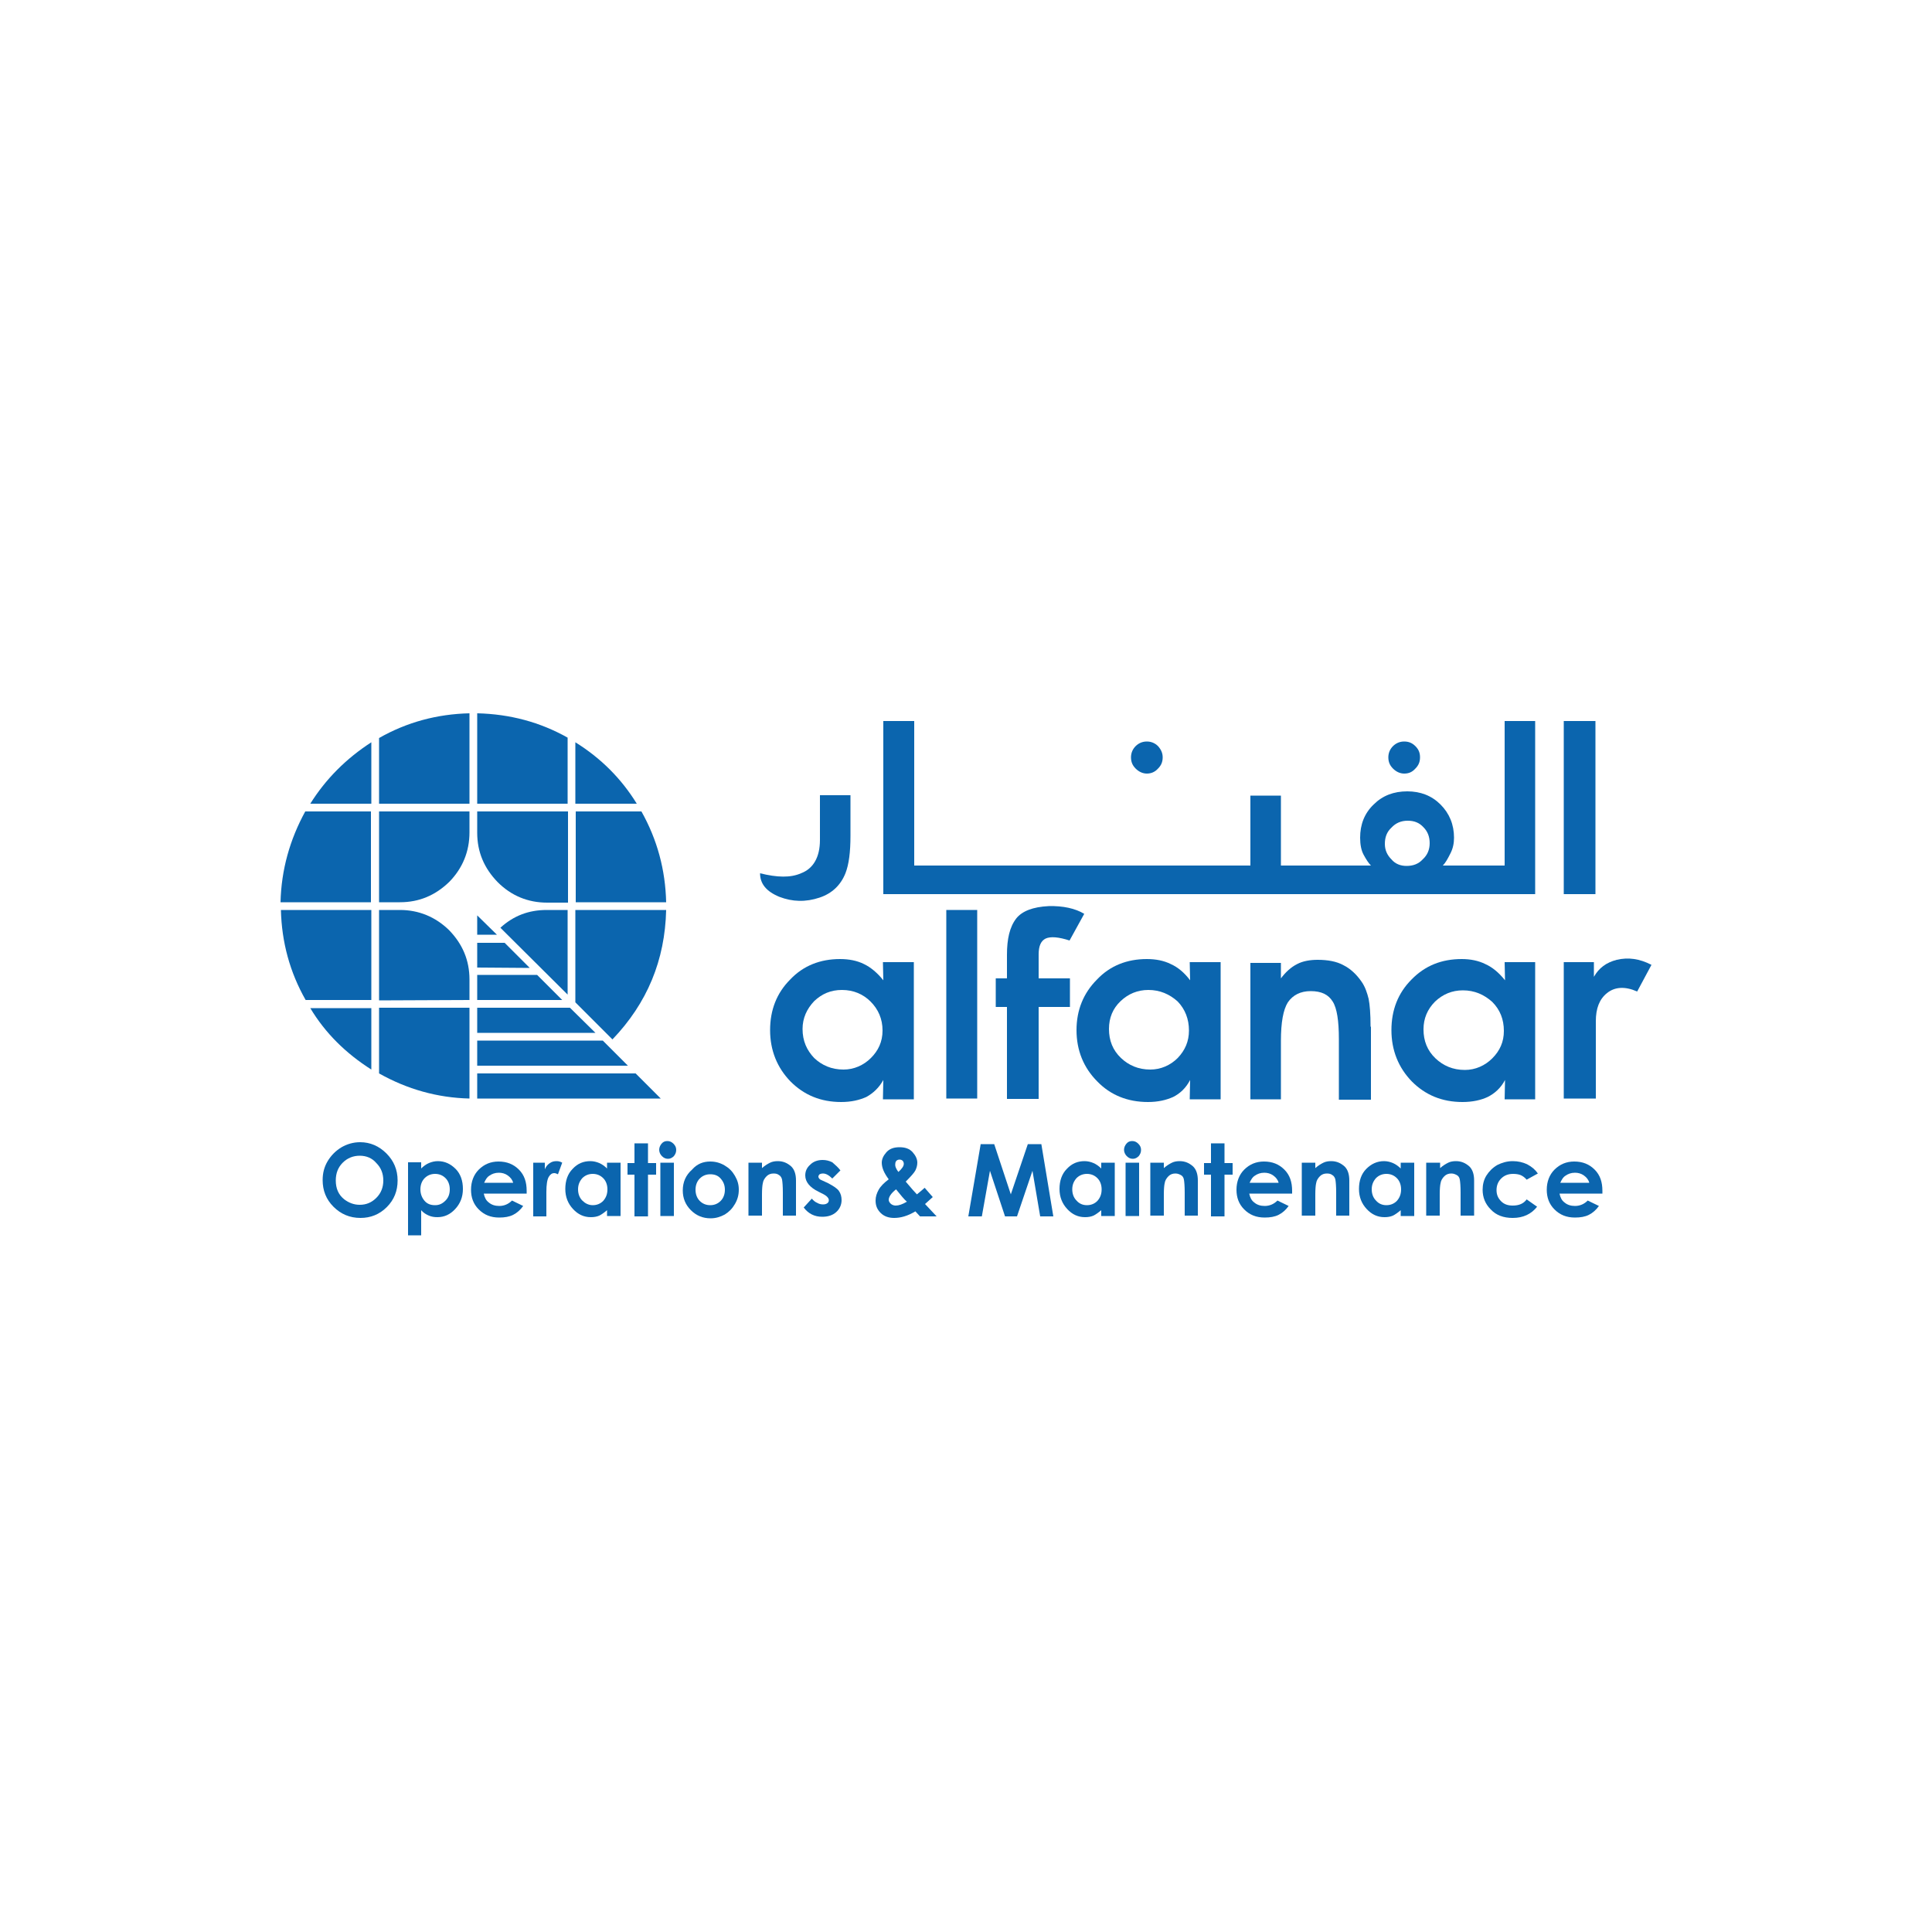 <?xml version="1.0" encoding="utf-8"?>
<!-- Generator: Adobe Illustrator 26.5.0, SVG Export Plug-In . SVG Version: 6.00 Build 0)  -->
<svg version="1.1" id="Layer_1" xmlns="http://www.w3.org/2000/svg" xmlns:xlink="http://www.w3.org/1999/xlink" x="0px" y="0px"
	 viewBox="0 0 500 500" style="enable-background:new 0 0 500 500;" xml:space="preserve">
<style type="text/css">
	.st0{fill:#FFFFFF;}
	.st1{fill:#0B65AE;}
</style>
<g>
	<path class="st1" d="M412.9,186.6h-8.2v44.8h8.2V186.6z"/>
	<path class="st1" d="M423.7,256.6l3.7-6.9c-3.1-1.6-6-2-9-1.3c-2.7,0.7-4.6,2.1-5.9,4.4V249h-7.8v35.3h8.3v-20
		c0-3.3,0.9-5.7,2.9-7.3C417.9,255.4,420.5,255.2,423.7,256.6z"/>
	<path class="st1" d="M397.3,186.6h-7.9v37.4h-16c0.7-0.7,1.3-1.8,2-3.2c0.6-1.2,0.9-2.5,0.9-4c0-3.4-1.2-6.3-3.5-8.6
		c-2.3-2.3-5.2-3.4-8.6-3.4c-3.5,0-6.4,1.1-8.7,3.4c-2.4,2.3-3.5,5.2-3.5,8.6c0,1.8,0.3,3.3,0.9,4.4c0.7,1.3,1.3,2.2,1.9,2.8h-23.3
		v-18.1h-7.9v18.1h-87v-37.4h-8v44.8h168.7V186.6z M364,224.1c-1.5,0-2.9-0.5-3.9-1.7c-1.1-1.1-1.7-2.4-1.7-4c0-1.7,0.5-3.1,1.7-4.2
		c1.1-1.2,2.5-1.8,4.2-1.8c1.7,0,3,0.5,4.1,1.7c1.1,1.1,1.6,2.5,1.6,4.1c0,1.7-0.6,3.1-1.8,4.2C367.1,223.6,365.7,224.1,364,224.1z"
		/>
	<path class="st1" d="M363.4,191.9c-1.1,0-2.1,0.4-2.9,1.2c-0.8,0.8-1.2,1.8-1.2,2.9c0,1.2,0.4,2.1,1.2,2.9c0.8,0.8,1.8,1.3,2.9,1.3
		c1.2,0,2.1-0.4,2.9-1.3c0.8-0.8,1.2-1.7,1.2-2.9c0-1.1-0.3-2-1.2-2.9C365.5,192.3,364.6,191.9,363.4,191.9z"/>
	<path class="st1" d="M384.4,249.5c-1.8-0.9-3.9-1.3-6.1-1.3c-5.2,0-9.5,1.7-13,5.3c-3.5,3.5-5.2,7.9-5.2,13.1
		c0,5.2,1.8,9.7,5.3,13.3c3.5,3.5,7.8,5.3,13.1,5.3c2.6,0,4.8-0.5,6.5-1.3c1.8-0.9,3.4-2.3,4.5-4.4l-0.1,5h7.9V249h-7.9l0.1,4.7
		C387.9,251.7,386.2,250.3,384.4,249.5z M371.4,259.2c2-1.9,4.4-2.9,7.2-2.9c3,0,5.5,1.1,7.6,3c2,2,3,4.5,3,7.5c0,2.8-1,5.1-3,7.1
		c-1.9,1.9-4.4,3-7.1,3c-3.1,0-5.6-1.1-7.6-3c-2.1-2-3.1-4.5-3.1-7.5C368.4,263.6,369.4,261.2,371.4,259.2z"/>
	<path class="st1" d="M354.7,265.7c0-3.3-0.2-5.7-0.5-7.2c-0.4-1.6-0.9-3.1-1.8-4.4c-1.3-1.9-2.9-3.4-4.7-4.3
		c-1.8-1-4.1-1.4-6.7-1.4c-1.9,0-3.8,0.3-5.3,1.1c-1.6,0.8-3,2.1-4.2,3.7v-4h-7.9v35.3h7.9v-15.1c0-4.8,0.6-8.1,1.8-10
		c1.3-1.9,3.3-2.9,5.9-2.9c2.8,0,4.6,0.9,5.7,2.7c1.1,1.7,1.6,5,1.6,9.7v15.7h8.3V265.7z"/>
	<path class="st1" d="M296.8,191.9c-1.1,0-2.1,0.4-2.9,1.2c-0.8,0.8-1.2,1.8-1.2,2.9c0,1.2,0.4,2.1,1.2,2.9c0.8,0.8,1.8,1.3,2.9,1.3
		c1.1,0,2.1-0.4,2.9-1.3c0.8-0.8,1.2-1.7,1.2-2.9c0-1.1-0.4-2-1.2-2.9C298.9,192.3,297.9,191.9,296.8,191.9z"/>
	<path class="st1" d="M280.6,236.5c-2.3-1.4-5.5-2.1-9.2-2c-4.1,0.2-6.9,1.3-8.4,3.2c-1.7,2.2-2.4,5.3-2.4,9.4v6.1h-2.9v7.4h2.9
		v23.8h8.2v-23.8h8.1v-7.4h-8.1V247c0-2.2,0.6-3.5,1.8-4.1c1.3-0.6,3.4-0.4,6.2,0.5L280.6,236.5z"/>
	<path class="st1" d="M212.2,205.9v11.5c0,4.4-1.7,7.4-4.9,8.6c-2.7,1.2-6.2,1.1-10.6,0c0,2.7,1.6,4.7,5,6.1
		c3.4,1.3,6.8,1.4,10.4,0.2c3.3-1.1,5.5-3.3,6.7-6.3c0.9-2.3,1.3-5.5,1.3-9.7v-10.5H212.2z"/>
	<path class="st1" d="M228.5,249l0.1,4.7c-1.5-1.9-3.3-3.4-5-4.2c-1.8-0.9-3.9-1.3-6.2-1.3c-5.1,0-9.5,1.7-12.9,5.3
		c-3.5,3.5-5.2,7.9-5.2,13.1c0,5.2,1.8,9.7,5.3,13.3c3.5,3.5,7.8,5.3,13.1,5.3c2.6,0,4.7-0.5,6.5-1.3c1.8-1,3.3-2.4,4.4-4.4l-0.1,5
		h8V249H228.5z M217.9,256.2c3,0,5.5,1.1,7.4,3c2,2,3.1,4.5,3.1,7.5c0,2.9-1.1,5.2-3,7.1c-1.9,1.9-4.4,3-7.1,3c-3.1,0-5.6-1.1-7.6-3
		c-1.9-2-3-4.4-3-7.5c0-2.8,1.1-5.2,3-7.2C212.7,257.2,215,256.2,217.9,256.2z"/>
	<path class="st1" d="M307.9,249l0.1,4.7c-1.5-2-3.2-3.4-5-4.2c-1.8-0.9-3.9-1.3-6.2-1.3c-5.1,0-9.5,1.7-12.9,5.3
		c-3.5,3.5-5.3,7.9-5.3,13.1c0,5.2,1.8,9.7,5.4,13.3c3.4,3.5,7.8,5.3,13.1,5.3c2.6,0,4.7-0.5,6.5-1.3c1.8-0.9,3.3-2.3,4.4-4.4
		l-0.1,5h8V249H307.9z M304.8,259.2c1.9,2,2.9,4.5,2.9,7.5c0,2.8-1,5.1-2.9,7.1c-1.9,1.9-4.4,3-7.1,3c-3.1,0-5.6-1.1-7.6-3
		c-2.1-2-3.1-4.5-3.1-7.5c0-2.9,1-5.3,3-7.2c2-1.9,4.4-2.9,7.2-2.9C300.2,256.2,302.7,257.3,304.8,259.2z"/>
	<path class="st1" d="M252.9,235.5h-8v48.8h8V235.5z"/>
	<path class="st1" d="M146.9,190.9c-7.1-4-14.9-6.1-23.4-6.3V208h23.4V190.9z"/>
	<path class="st1" d="M121.5,215.4V210H98.1v23.5h5.4c5,0,9.2-1.8,12.8-5.3C119.7,224.7,121.5,220.4,121.5,215.4z"/>
	<path class="st1" d="M123.5,210v5.5c0,5,1.8,9.2,5.3,12.8c3.5,3.5,7.8,5.3,12.8,5.3h5.4V210H123.5z"/>
	<path class="st1" d="M128.6,241.9l-5.1-5v5H128.6z"/>
	<path class="st1" d="M130.6,244h-7.1v6.4l13.6,0.1L130.6,244z"/>
	<path class="st1" d="M146.9,235.5h-5.4c-4.7,0-8.6,1.5-12,4.6l17.4,17.3V235.5z"/>
	<path class="st1" d="M148.9,208h15.9c-4-6.5-9.3-11.8-15.9-15.9V208z"/>
	<path class="st1" d="M172.4,233.5c-0.2-8.4-2.3-16.2-6.4-23.5h-17v23.5H172.4z"/>
	<path class="st1" d="M172.4,235.5h-23.5v23.9l9.6,9.6C167.5,259.6,172.1,248.5,172.4,235.5z"/>
	<path class="st1" d="M121.5,208v-23.4c-8.4,0.2-16.2,2.3-23.4,6.4v17H121.5z"/>
	<path class="st1" d="M79,210c-4,7.3-6.2,15.1-6.4,23.5h23.4V210H79z"/>
	<path class="st1" d="M103.5,235.5h-5.4v23.4l23.4-0.1v-5.3c0-5-1.8-9.2-5.3-12.8C112.7,237.3,108.4,235.5,103.5,235.5z"/>
	<path class="st1" d="M80.3,208h15.8v-15.9C89.6,196.3,84.3,201.6,80.3,208z"/>
	<path class="st1" d="M96.1,235.5H72.7c0.2,8.3,2.3,16.1,6.4,23.3h17V235.5z"/>
	<path class="st1" d="M98.1,260.8v17c7.3,4.1,15.1,6.3,23.4,6.5v-23.5H98.1z"/>
	<path class="st1" d="M96.1,276.8v-15.9H80.3C84.2,267.4,89.5,272.6,96.1,276.8z"/>
	<path class="st1" d="M162.5,275.8l-6.5-6.5h-32.5v6.5H162.5z"/>
	<path class="st1" d="M171,284.3l-6.5-6.5h-41v6.5H171z"/>
	<path class="st1" d="M145.5,258.8l-6.5-6.5h-15.5v6.5H145.5z"/>
	<path class="st1" d="M147.5,260.8h-24v6.5h30.6L147.5,260.8z"/>
	<g>
		<path class="st1" d="M93.2,295.6c2.6,0,4.9,1,6.8,2.9s2.9,4.2,2.9,7c0,2.7-0.9,5-2.8,6.9s-4.2,2.8-6.8,2.8c-2.8,0-5.1-1-7-2.9
			c-1.9-1.9-2.8-4.2-2.8-6.9c0-1.8,0.4-3.4,1.3-4.9c0.9-1.5,2.1-2.7,3.6-3.6C89.8,296.1,91.4,295.6,93.2,295.6z M93.1,299.1
			c-1.7,0-3.2,0.6-4.4,1.8c-1.2,1.2-1.8,2.7-1.8,4.6c0,2.1,0.7,3.7,2.2,4.9c1.2,0.9,2.5,1.4,4,1.4c1.7,0,3.1-0.6,4.3-1.8
			s1.8-2.7,1.8-4.5c0-1.8-0.6-3.3-1.8-4.5C96.3,299.7,94.8,299.1,93.1,299.1z"/>
		<path class="st1" d="M109,300.9v1.5c0.6-0.6,1.3-1.1,2-1.4s1.5-0.5,2.3-0.5c1.8,0,3.3,0.7,4.6,2s1.9,3.1,1.9,5.2
			c0,2.1-0.7,3.8-2,5.2c-1.3,1.4-2.8,2.1-4.6,2.1c-0.8,0-1.5-0.1-2.2-0.4c-0.7-0.3-1.4-0.7-2-1.4v6.5h-3.4v-18.9H109z M112.6,303.8
			c-1.1,0-2,0.4-2.7,1.1s-1.1,1.7-1.1,2.9c0,1.2,0.4,2.2,1.1,3c0.7,0.8,1.6,1.1,2.7,1.1c1.1,0,1.9-0.4,2.7-1.2s1.1-1.8,1.1-2.9
			c0-1.2-0.4-2.2-1.1-2.9C114.6,304.2,113.7,303.8,112.6,303.8z"/>
		<path class="st1" d="M136.3,308.9h-11.1c0.2,1,0.6,1.8,1.3,2.3c0.7,0.6,1.6,0.9,2.7,0.9c1.3,0,2.4-0.5,3.3-1.4l2.9,1.4
			c-0.7,1-1.6,1.8-2.6,2.3c-1,0.5-2.2,0.7-3.6,0.7c-2.2,0-3.9-0.7-5.3-2.1c-1.4-1.4-2-3.1-2-5.1c0-2.1,0.7-3.9,2-5.2
			c1.4-1.4,3.1-2.1,5.1-2.1c2.2,0,3.9,0.7,5.3,2.1c1.4,1.4,2,3.2,2,5.5L136.3,308.9z M132.8,306.1c-0.2-0.8-0.7-1.4-1.4-1.9
			c-0.7-0.5-1.5-0.7-2.3-0.7c-1,0-1.8,0.3-2.5,0.8c-0.5,0.3-0.9,0.9-1.3,1.8H132.8z"/>
		<path class="st1" d="M138,300.9h3v1.7c0.3-0.7,0.7-1.2,1.3-1.6s1.1-0.5,1.8-0.5c0.4,0,0.9,0.1,1.4,0.4l-1.1,3
			c-0.4-0.2-0.7-0.3-1-0.3c-0.5,0-1,0.3-1.4,1s-0.6,2-0.6,3.9l0,0.7v5.6H138V300.9z"/>
		<path class="st1" d="M157.1,300.9h3.5v13.8h-3.5v-1.5c-0.7,0.6-1.4,1.1-2,1.4c-0.7,0.3-1.4,0.4-2.2,0.4c-1.8,0-3.3-0.7-4.6-2.1
			c-1.3-1.4-2-3.1-2-5.2c0-2.1,0.6-3.9,1.9-5.2c1.3-1.4,2.8-2,4.6-2c0.8,0,1.6,0.2,2.3,0.5c0.7,0.3,1.4,0.8,2,1.4V300.9z
			 M153.4,303.8c-1.1,0-2,0.4-2.7,1.1c-0.7,0.8-1.1,1.7-1.1,2.9c0,1.2,0.4,2.2,1.1,2.9s1.6,1.2,2.7,1.2c1.1,0,2-0.4,2.7-1.1
			c0.7-0.8,1.1-1.7,1.1-3c0-1.2-0.4-2.2-1.1-2.9C155.4,304.2,154.5,303.8,153.4,303.8z"/>
		<path class="st1" d="M164.2,295.9h3.5v5.1h2.1v3h-2.1v10.8h-3.5v-10.8h-1.8v-3h1.8V295.9z"/>
		<path class="st1" d="M172.7,295.3c0.6,0,1.1,0.2,1.6,0.7s0.7,1,0.7,1.6c0,0.6-0.2,1.1-0.6,1.6c-0.4,0.4-0.9,0.7-1.5,0.7
			c-0.6,0-1.1-0.2-1.6-0.7c-0.4-0.4-0.7-1-0.7-1.6c0-0.6,0.2-1.1,0.6-1.6S172.1,295.3,172.7,295.3z M170.9,300.9h3.5v13.8h-3.5
			V300.9z"/>
		<path class="st1" d="M183.8,300.6c1.3,0,2.5,0.3,3.7,1s2,1.5,2.7,2.7s1,2.3,1,3.6c0,1.3-0.3,2.5-1,3.7s-1.5,2-2.6,2.7
			c-1.1,0.6-2.3,1-3.7,1c-2,0-3.7-0.7-5.1-2.1c-1.4-1.4-2.1-3.1-2.1-5.1c0-2.2,0.8-4,2.4-5.4C180.4,301.2,182,300.6,183.8,300.6z
			 M183.8,303.9c-1.1,0-2,0.4-2.7,1.1c-0.7,0.7-1.1,1.7-1.1,2.9c0,1.2,0.4,2.2,1.1,2.9c0.7,0.7,1.6,1.1,2.7,1.1c1.1,0,2-0.4,2.7-1.1
			s1.1-1.7,1.1-2.9s-0.4-2.1-1.1-2.9C185.8,304.2,184.9,303.9,183.8,303.9z"/>
		<path class="st1" d="M193.7,300.9h3.5v1.4c0.8-0.7,1.5-1.1,2.1-1.4c0.6-0.3,1.3-0.4,2-0.4c1.4,0,2.5,0.5,3.5,1.4
			c0.8,0.8,1.2,2,1.2,3.6v9.1h-3.4v-6c0-1.6-0.1-2.7-0.2-3.3c-0.1-0.5-0.4-1-0.8-1.2c-0.4-0.3-0.8-0.4-1.4-0.4
			c-0.7,0-1.3,0.2-1.8,0.7c-0.5,0.5-0.9,1.1-1,1.9c-0.1,0.4-0.2,1.4-0.2,2.8v5.5h-3.5V300.9z"/>
		<path class="st1" d="M217.5,302.9l-2.1,2.1c-0.9-0.9-1.7-1.3-2.4-1.3c-0.4,0-0.7,0.1-0.9,0.2c-0.2,0.2-0.3,0.4-0.3,0.6
			c0,0.2,0.1,0.4,0.2,0.5c0.1,0.2,0.5,0.4,1,0.6l1.3,0.6c1.3,0.7,2.3,1.3,2.8,2s0.7,1.5,0.7,2.4c0,1.2-0.5,2.3-1.4,3.1
			s-2.1,1.2-3.6,1.2c-2,0-3.6-0.8-4.8-2.4l2.1-2.3c0.4,0.5,0.9,0.9,1.4,1.1c0.5,0.3,1,0.4,1.5,0.4c0.5,0,0.8-0.1,1.1-0.3
			s0.4-0.5,0.4-0.8c0-0.5-0.5-1.1-1.5-1.6l-1.2-0.6c-2.2-1.1-3.4-2.5-3.4-4.2c0-1.1,0.4-2,1.3-2.8c0.8-0.8,1.9-1.2,3.2-1.2
			c0.9,0,1.7,0.2,2.5,0.6C216.3,301.6,216.9,302.1,217.5,302.9z"/>
		<path class="st1" d="M239.3,307.4l2.1,2.4l-1,0.9l-1,0.9l3,3.2h-4.3l-1.2-1.3c-2,1.2-3.8,1.7-5.5,1.7c-1.4,0-2.6-0.4-3.5-1.3
			s-1.3-1.9-1.3-3.2c0-1,0.3-1.9,0.8-2.8c0.5-0.9,1.4-1.8,2.6-2.7c-1.2-1.6-1.8-3-1.8-4.3c0-0.9,0.4-1.8,1.2-2.7s1.9-1.3,3.4-1.3
			c1.5,0,2.6,0.4,3.4,1.3s1.2,1.8,1.2,2.7c0,0.7-0.2,1.4-0.5,2s-1.2,1.6-2.5,2.9c1.5,1.8,2.5,2.9,2.9,3.3
			C237.5,308.9,238.2,308.4,239.3,307.4z M234.7,311c-0.7-0.6-1.6-1.7-2.8-3.2c-1.3,1-1.9,2-1.9,2.7c0,0.4,0.2,0.7,0.5,1
			s0.8,0.5,1.3,0.5C232.6,312,233.5,311.7,234.7,311z M232.5,303.3c0.9-0.8,1.4-1.5,1.4-2.1c0-0.3-0.1-0.6-0.3-0.8s-0.5-0.3-0.8-0.3
			c-0.3,0-0.6,0.1-0.8,0.3s-0.3,0.5-0.3,0.8C231.6,301.8,231.9,302.5,232.5,303.3z"/>
		<path class="st1" d="M253.8,296.1h3.5l4.3,13l4.4-13h3.5l3.1,18.7h-3.4l-2-11.8l-4,11.8h-3.1l-3.9-11.8l-2.1,11.8h-3.5
			L253.8,296.1z"/>
		<path class="st1" d="M285,300.9h3.5v13.8H285v-1.5c-0.7,0.6-1.4,1.1-2,1.4c-0.7,0.3-1.4,0.4-2.2,0.4c-1.8,0-3.3-0.7-4.6-2.1
			c-1.3-1.4-2-3.1-2-5.2c0-2.1,0.6-3.9,1.9-5.2c1.3-1.4,2.8-2,4.6-2c0.8,0,1.6,0.2,2.3,0.5s1.4,0.8,2,1.4V300.9z M281.3,303.8
			c-1.1,0-2,0.4-2.7,1.1c-0.7,0.8-1.1,1.7-1.1,2.9c0,1.2,0.4,2.2,1.1,2.9c0.7,0.8,1.6,1.2,2.7,1.2c1.1,0,2-0.4,2.7-1.1
			c0.7-0.8,1.1-1.7,1.1-3c0-1.2-0.4-2.2-1.1-2.9C283.3,304.2,282.4,303.8,281.3,303.8z"/>
		<path class="st1" d="M293,295.3c0.6,0,1.1,0.2,1.6,0.7s0.7,1,0.7,1.6c0,0.6-0.2,1.1-0.6,1.6c-0.4,0.4-0.9,0.7-1.5,0.7
			c-0.6,0-1.1-0.2-1.6-0.7c-0.4-0.4-0.7-1-0.7-1.6c0-0.6,0.2-1.1,0.6-1.6S292.4,295.3,293,295.3z M291.3,300.9h3.5v13.8h-3.5V300.9z
			"/>
		<path class="st1" d="M297.7,300.9h3.5v1.4c0.8-0.7,1.5-1.1,2.1-1.4c0.6-0.3,1.3-0.4,2-0.4c1.4,0,2.5,0.5,3.5,1.4
			c0.8,0.8,1.2,2,1.2,3.6v9.1h-3.4v-6c0-1.6-0.1-2.7-0.2-3.3s-0.4-1-0.8-1.2s-0.8-0.4-1.4-0.4c-0.7,0-1.3,0.2-1.8,0.7
			c-0.5,0.5-0.9,1.1-1,1.9c-0.1,0.4-0.2,1.4-0.2,2.8v5.5h-3.5V300.9z"/>
		<path class="st1" d="M313.4,295.9h3.5v5.1h2.1v3h-2.1v10.8h-3.5v-10.8h-1.8v-3h1.8V295.9z"/>
		<path class="st1" d="M334.4,308.9h-11.1c0.2,1,0.6,1.8,1.3,2.3c0.7,0.6,1.6,0.9,2.7,0.9c1.3,0,2.4-0.5,3.3-1.4l2.9,1.4
			c-0.7,1-1.6,1.8-2.6,2.3c-1,0.5-2.2,0.7-3.6,0.7c-2.2,0-3.9-0.7-5.3-2.1c-1.4-1.4-2-3.1-2-5.1c0-2.1,0.7-3.9,2-5.2
			c1.4-1.4,3.1-2.1,5.1-2.1c2.2,0,3.9,0.7,5.3,2.1c1.4,1.4,2,3.2,2,5.5L334.4,308.9z M330.9,306.1c-0.2-0.8-0.7-1.4-1.4-1.9
			s-1.5-0.7-2.3-0.7c-1,0-1.8,0.3-2.5,0.8c-0.5,0.3-0.9,0.9-1.3,1.8H330.9z"/>
		<path class="st1" d="M336.9,300.9h3.5v1.4c0.8-0.7,1.5-1.1,2.1-1.4s1.3-0.4,2-0.4c1.4,0,2.5,0.5,3.5,1.4c0.8,0.8,1.2,2,1.2,3.6
			v9.1h-3.4v-6c0-1.6-0.1-2.7-0.2-3.3c-0.1-0.5-0.4-1-0.8-1.2c-0.4-0.3-0.8-0.4-1.4-0.4c-0.7,0-1.3,0.2-1.8,0.7
			c-0.5,0.5-0.9,1.1-1,1.9c-0.1,0.4-0.2,1.4-0.2,2.8v5.5h-3.5V300.9z"/>
		<path class="st1" d="M362.5,300.9h3.5v13.8h-3.5v-1.5c-0.7,0.6-1.4,1.1-2,1.4c-0.7,0.3-1.4,0.4-2.2,0.4c-1.8,0-3.3-0.7-4.6-2.1
			c-1.3-1.4-2-3.1-2-5.2c0-2.1,0.6-3.9,1.9-5.2s2.8-2,4.6-2c0.8,0,1.6,0.2,2.3,0.5c0.7,0.3,1.4,0.8,2,1.4V300.9z M358.8,303.8
			c-1.1,0-2,0.4-2.7,1.1c-0.7,0.8-1.1,1.7-1.1,2.9c0,1.2,0.4,2.2,1.1,2.9c0.7,0.8,1.6,1.2,2.7,1.2c1.1,0,2-0.4,2.7-1.1
			c0.7-0.8,1.1-1.7,1.1-3c0-1.2-0.4-2.2-1.1-2.9S359.9,303.8,358.8,303.8z"/>
		<path class="st1" d="M369.2,300.9h3.5v1.4c0.8-0.7,1.5-1.1,2.1-1.4c0.6-0.3,1.3-0.4,2-0.4c1.4,0,2.5,0.5,3.5,1.4
			c0.8,0.8,1.2,2,1.2,3.6v9.1H378v-6c0-1.6-0.1-2.7-0.2-3.3s-0.4-1-0.8-1.2s-0.8-0.4-1.4-0.4c-0.7,0-1.3,0.2-1.8,0.7
			c-0.5,0.5-0.9,1.1-1,1.9c-0.1,0.4-0.2,1.4-0.2,2.8v5.5h-3.5V300.9z"/>
		<path class="st1" d="M398,303.7l-2.9,1.6c-0.5-0.6-1.1-1-1.6-1.2c-0.5-0.2-1.2-0.3-1.9-0.3c-1.3,0-2.3,0.4-3.1,1.2
			c-0.8,0.8-1.2,1.8-1.2,3c0,1.2,0.4,2.1,1.2,2.9s1.8,1.1,3,1.1c1.6,0,2.8-0.5,3.6-1.6l2.7,1.9c-1.5,1.9-3.6,2.9-6.3,2.9
			c-2.4,0-4.3-0.7-5.7-2.2c-1.4-1.4-2.1-3.1-2.1-5.1c0-1.3,0.3-2.6,1-3.7c0.7-1.1,1.6-2,2.8-2.7c1.2-0.6,2.5-1,4-1
			c1.4,0,2.6,0.3,3.7,0.8C396.5,302,397.3,302.7,398,303.7z"/>
		<path class="st1" d="M414.7,308.9h-11.1c0.2,1,0.6,1.8,1.3,2.3c0.7,0.6,1.6,0.9,2.7,0.9c1.3,0,2.4-0.5,3.3-1.4l2.9,1.4
			c-0.7,1-1.6,1.8-2.6,2.3c-1,0.5-2.2,0.7-3.6,0.7c-2.2,0-3.9-0.7-5.3-2.1c-1.4-1.4-2-3.1-2-5.1c0-2.1,0.7-3.9,2-5.2
			c1.4-1.4,3.1-2.1,5.1-2.1c2.2,0,3.9,0.7,5.3,2.1c1.4,1.4,2,3.2,2,5.5L414.7,308.9z M411.3,306.1c-0.2-0.8-0.7-1.4-1.4-1.9
			s-1.5-0.7-2.3-0.7c-1,0-1.8,0.3-2.5,0.8c-0.5,0.3-0.9,0.9-1.3,1.8H411.3z"/>
	</g>
</g>
</svg>
